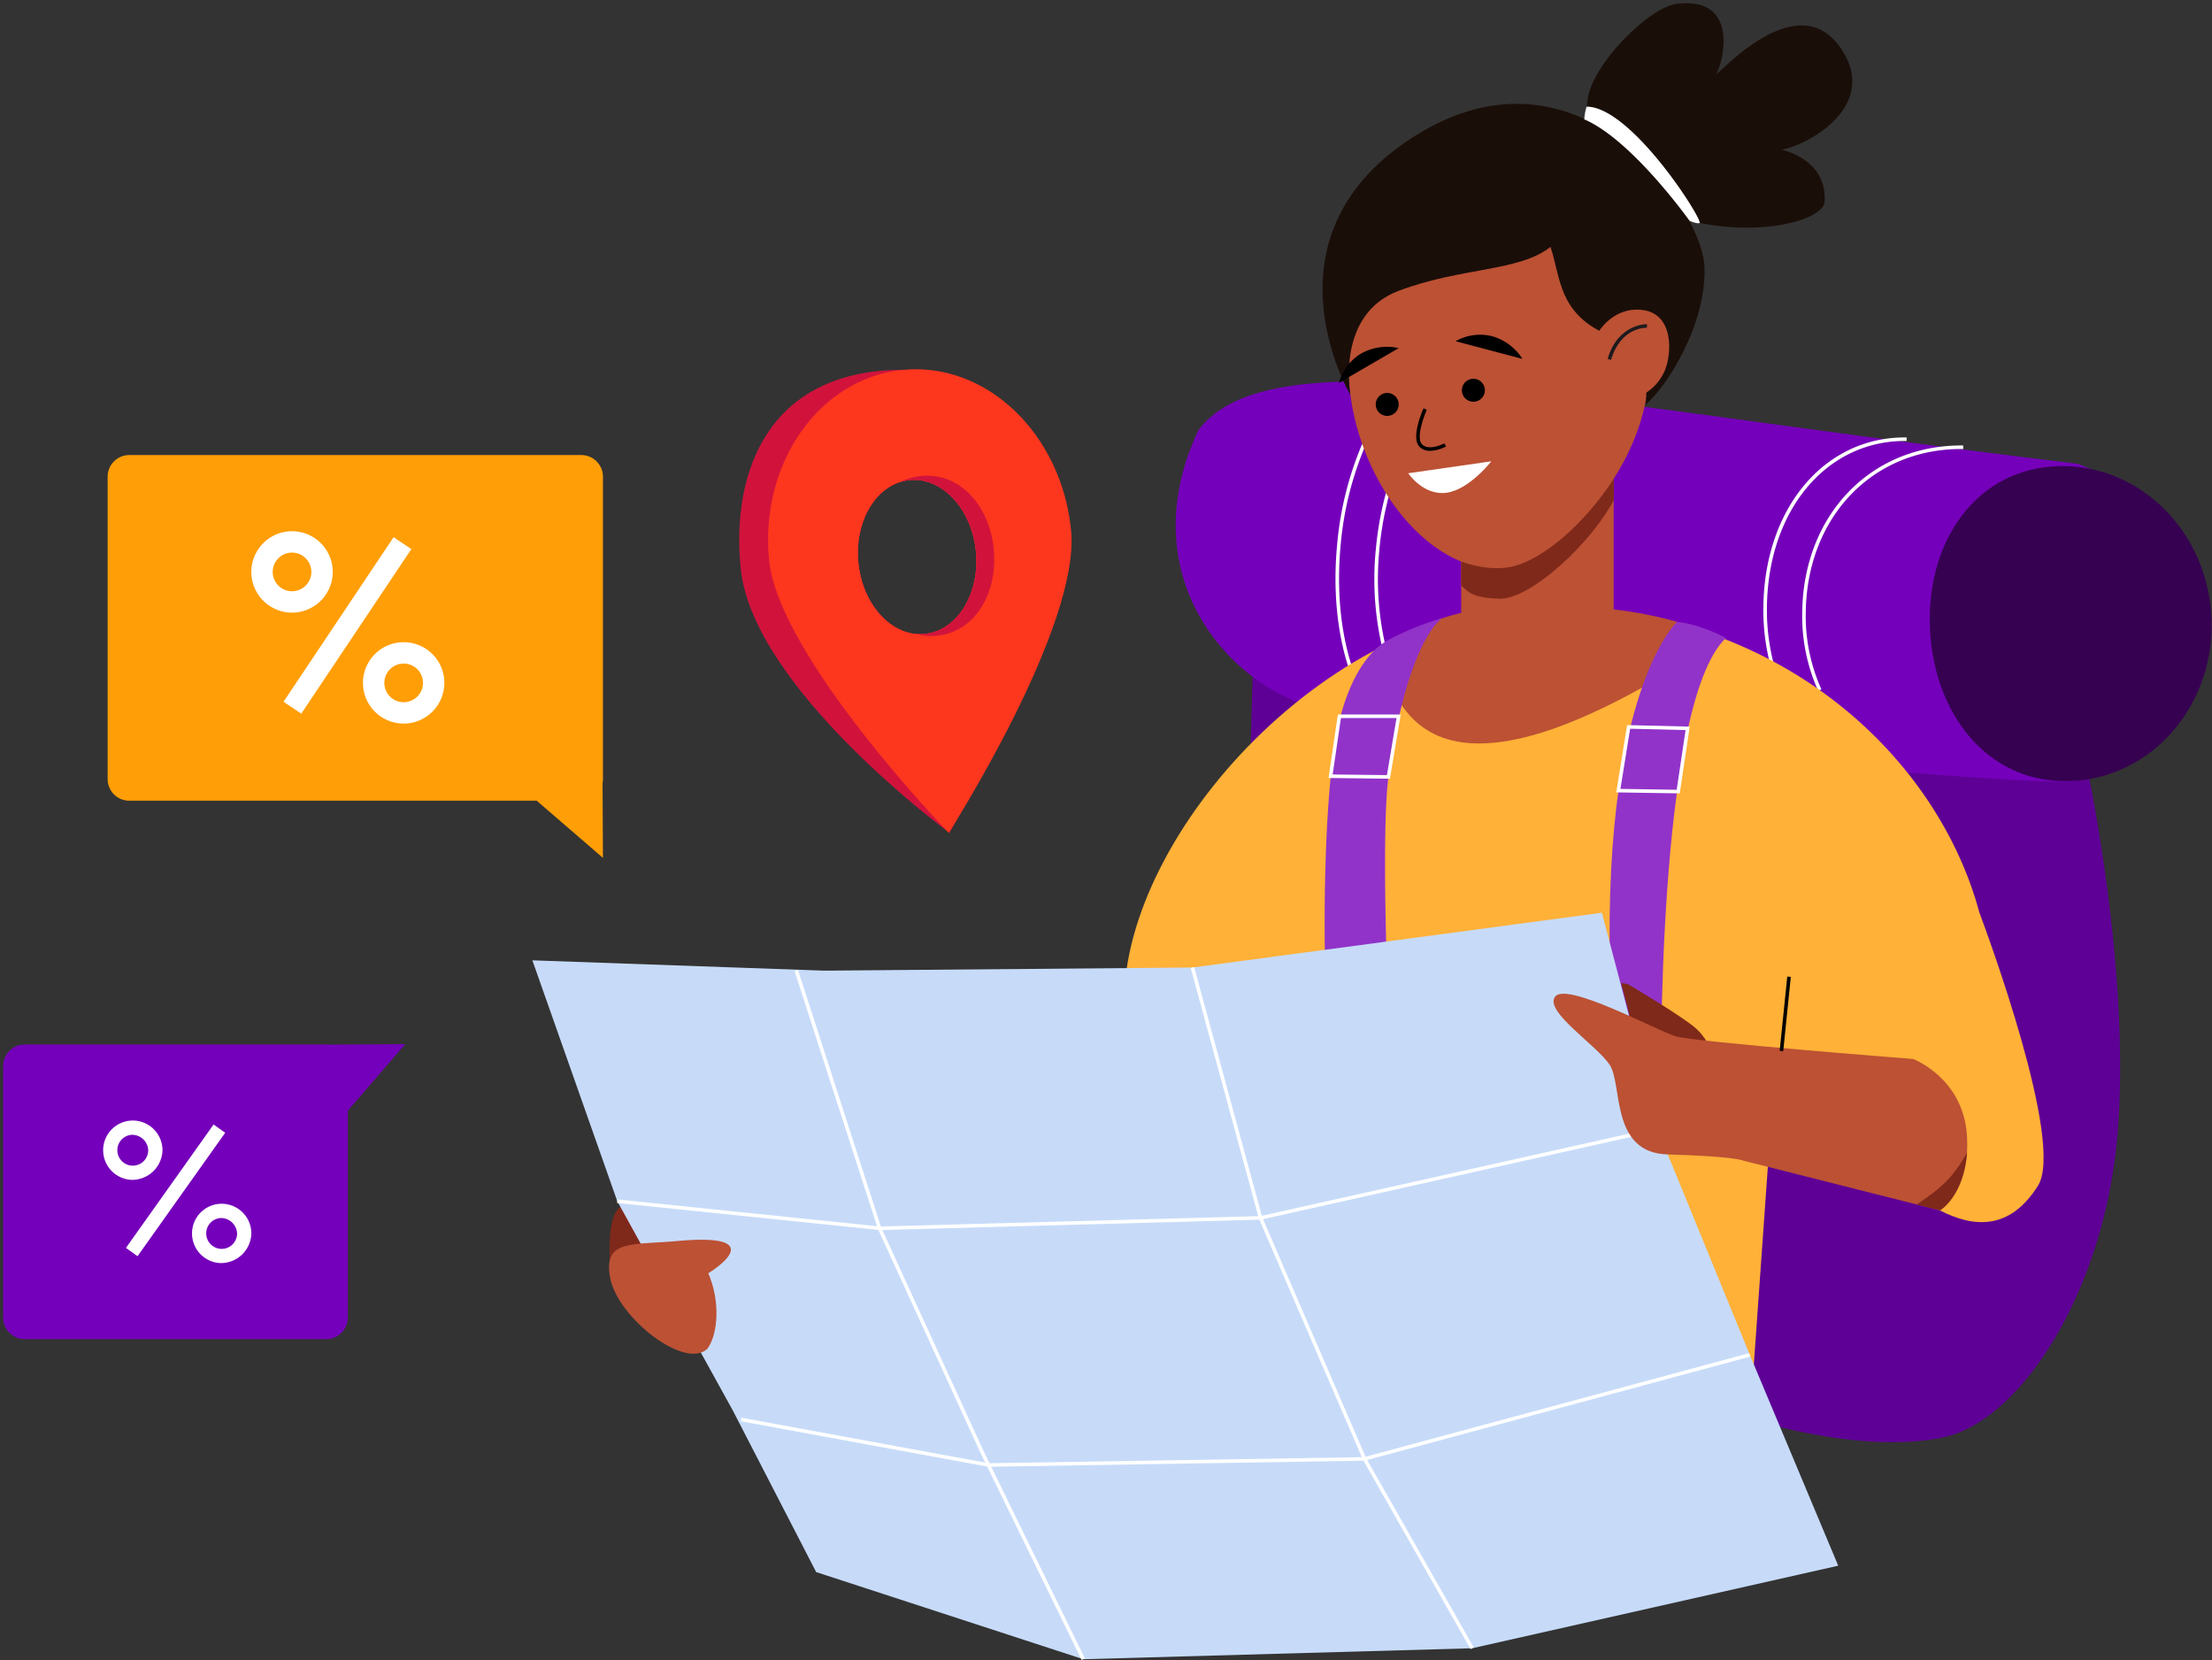 <svg xmlns="http://www.w3.org/2000/svg" viewBox="0 0 621 466"><rect x="0" y="0" width="621" height="466" fill="#333333" stroke="none"/><defs><style>.cls-1{fill:#d1133c;}.cls-1,.cls-10,.cls-11,.cls-12,.cls-13,.cls-14,.cls-16,.cls-2,.cls-3,.cls-4,.cls-6,.cls-7,.cls-8,.cls-9{fill-rule:evenodd;}.cls-2{fill:#fd361e;}.cls-3{fill:#5e0096;}.cls-4{fill:#7500bb;}.cls-14,.cls-5{fill:#fff;}.cls-6{fill:#7f291a;}.cls-7{fill:#ffb138;}.cls-8{fill:#360151;}.cls-9{fill:#bc5134;}.cls-10{fill:#9133c9;}.cls-11{fill:#c7dbf9;}.cls-12{fill:#1a0e09;}.cls-15{fill:#1d1a1d;}.cls-16{fill:#ff9e06;}</style></defs><g><path class="cls-1" d="M259.632,177.964c-9.107.905-17.452-8.031-18.637-19.959s5.238-22.331,14.345-23.236,17.452,8.031,18.637,19.959-5.237,22.331-14.345,23.236m37.22-28.757c-2.7-27.172-18.522-45.393-43.2-45.393-38.023,0-48.458,28.652-45.7,55.818,3.427,33.716,58.609,74.156,58.609,74.156s32.982-57.409,30.283-84.581"/><path class="cls-2" d="M259.632,177.964c-9.107.905-17.452-8.031-18.637-19.959s5.238-22.331,14.345-23.236,17.452,8.031,18.637,19.959-5.237,22.331-14.345,23.236m41.062-29.139c-2.7-27.172-23.866-47.314-47.276-44.987s-40.2,26.238-37.5,53.41,50.413,76.563,50.413,76.563S303.394,176,300.694,148.825"/><path class="cls-3" d="M586.1,216.309s12.187,56.8,8.379,102.2c-3.681,43.864-27.051,80.634-49.3,85.09s-50.678-4.421-50.678-4.421L349.653,262.005l2.155-77.635Z"/><path class="cls-4" d="M369.042,198.619c-24.5-6.371-51.555-37.552-32.616-77.854,20.619-27.373,100.692-8.162,246.817,9.432,0,0,21.321,7.787,27.122,17.406s1.156,46.122,1.156,46.122l-1.726,4.916s-19.475,18.069-27.062,20.551-189.195-14.2-213.691-20.573"/><path class="cls-5" d="M510.431,193.913a51.111,51.111,0,0,1-4.473-22.053c.334-27.437,19.375-47.093,45.208-46.808l-.012,1c-25.3-.3-43.869,18.962-44.2,45.82a50.105,50.105,0,0,0,4.383,21.625Z"/><path class="cls-5" d="M496.994,186.62a60.879,60.879,0,0,1-1.943-16.294c.338-27.63,17.026-47.536,39.75-47.536.16,0,.319,0,.478,0l-.012,1c-.154,0-.309,0-.464,0-22.154,0-38.42,19.492-38.752,46.548a59.906,59.906,0,0,0,1.91,16.026Z"/><path class="cls-5" d="M387.878,181.045a84.429,84.429,0,0,1-1.631-26.8,91.4,91.4,0,0,1,2.9-16.047l.963.266a90.462,90.462,0,0,0-2.864,15.872,83.438,83.438,0,0,0,1.609,26.485Z"/><path class="cls-5" d="M378.413,186.869c-3.12-9.933-4.173-21.624-3.044-33.806a93.2,93.2,0,0,1,7.071-28.485l.916.4a92.2,92.2,0,0,0-6.991,28.175c-1.117,12.053-.079,23.607,3,33.415Z"/><path class="cls-6" d="M171.3,355.937s-1.476-16.794,3.824-17.41,17.427,9,17.427,9l-12.533,11.1Z"/><path class="cls-7" d="M572.162,332.825c-7.89,12.56-17.97,11.9-27.61,6.93-4.72-2.43-6.61-14.47-7.3-26.15-10.93,6.24-25.21,9.91-40.81,12.05l-8.14,114.83H332.122V312.935c-10.26-6.97-16.54-17.04-16.54-31.57,0-47.64,58.55-112.03,118.38-111.39,67.59.72,110.38,43.94,121.71,86.13C557.782,261.735,579.672,320.855,572.162,332.825Z"/><path class="cls-8" d="M620.771,171.982c1.819,24.368-15.21,45.5-38.037,47.209s-38.988-16.595-40.808-40.963,11.391-45.578,34.217-47.282,42.808,16.668,44.628,41.036"/><path class="cls-9" d="M483.352,179.265c-90.7,60.68-91.98,9.88-97,3.01,8.51-5,15.83-8.31,23.86-10.23v-38.76h42.81v37.78C466.632,172.705,476.392,175.9,483.352,179.265Z"/><path class="cls-10" d="M466.344,307.209S464.75,197.863,484.552,179.07c-8.5-4.3-13.741-4.477-13.741-4.477s-23.7,21.533-18.071,114.83c6.708,11.934,13.6,17.786,13.6,17.786"/><path class="cls-10" d="M389.794,179.7s-12.225,4.666-15.66,33.235-1.909,67.148-1.909,67.148l17.282-3.988s-1.677-43.131.287-58c5.015-37.967,14.863-44.4,14.863-44.4a78.976,78.976,0,0,0-14.863,6.008"/><polygon class="cls-11" points="149.457 269.586 231.414 272.485 334.772 271.604 449.716 256.22 466.423 319.708 491.247 380.333 516.069 439.525 413.303 462.702 304.121 465.78 229.129 441.315 205.738 395.965 173.293 337.206 149.457 269.586"/><path class="cls-6" d="M457.013,276.269s16.258,9.547,19.6,12.889,3.339,5.71,3.339,5.71l-22.066-8.256-2.758-10.661Z"/><path class="cls-9" d="M463.081,102.033c0,30.582-26.543,53.918-37.711,56.806-22.665,5.86-46.781-25.269-46.781-55.852s16.648-54.418,42.485-54.418,42.007,22.882,42.007,53.464Z"/><path class="cls-12" d="M500.152,42.045s12.74,2.41,12.1,14.5c-.29,5.47-19.15,10.19-38.02,5.35,2.67,5.04,4.15,9.65,4.28,12.93.64,16.23-10.55,33.73-16.59,38.82,0,0,2.91-13.68-10.77-19.73s-12.99-16-15.85-24.6c-8.91,7-24.81,5.63-42.63,12.32-17.46,6.54-13.71,28.38-13.56,29.26-.79-1.33-26.16-45.68,18.98-73.26,17.91-10.94,34-10.14,47-4.12.14-1.43.33-3.26.61-5.55,1.21-9.83,17.15-25.91,25.05-26.89,17.39-2.16,13.17,15.83,11.26,19.33s21.74-25.6,34.69-7C527.742,29.255,508.432,40.455,500.152,42.045Z"/><path class="cls-9" d="M448.914,92.963s4.185-6.908,12.141-5.953,8.229,9.866,7.022,14.853a13.784,13.784,0,0,1-6.033,8.444Z"/><path class="cls-13" d="M408.639,95.777l18.776,4.981a14.911,14.911,0,0,0-8.593-6.4,14.014,14.014,0,0,0-10.183,1.423"/><path d="M401.52,126.561a4.132,4.132,0,0,1-2.954-1.079c-2.567-2.46.7-10,1.083-10.856l.912.408c-.955,2.137-3.051,8.051-1.3,9.726,2.038,1.952,6.171-.283,6.214-.306l.483.876A10.49,10.49,0,0,1,401.52,126.561Z"/><path class="cls-14" d="M395.337,132.855l23.324-3.351s-6.152,7.978-12.612,8.83-10.712-5.479-10.712-5.479"/><path class="cls-6" d="M425.37,158.839c-4.809,1.327-10.451.518-15.159-1.207v6.7c2.287,2.465,4.489,3.527,10.624,3.745,8.911.319,26.176-15.961,32.222-27.735v-5.985c-8.168,12.777-19.624,22.261-27.687,24.485"/><path class="cls-14" d="M445.438,29.936c12.736.049,33.021,32.346,31.693,32.691-.915.237-2.811-.647-2.811-.647s-16.171-22.74-29.537-28.468a13.311,13.311,0,0,1,.655-3.576"/><path class="cls-13" d="M416.857,109.552a3.222,3.222,0,1,1-3.223-3.223,3.223,3.223,0,0,1,3.223,3.223"/><path class="cls-13" d="M392.671,113.529a3.222,3.222,0,1,1-3.223-3.222,3.223,3.223,0,0,1,3.223,3.222"/><path class="cls-13" d="M375.878,107.487l16.793-9.765a14.912,14.912,0,0,0-10.6,1.554,14.016,14.016,0,0,0-6.189,8.211"/><polygon class="cls-5" points="246.944 345.304 173.241 337.703 173.344 336.709 246.982 344.307 353.868 341.38 458.386 318.016 458.605 318.993 353.991 342.369 246.944 345.304"/><polygon class="cls-5" points="303.672 466.001 275.12 407.557 246.475 345.011 223.078 272.603 224.029 272.296 247.406 344.65 276.024 407.129 304.57 465.561 303.672 466.001"/><polygon class="cls-5" points="412.868 462.95 382.639 409.787 353.423 342.08 334.289 271.735 335.254 271.473 354.364 341.751 383.533 409.341 413.737 462.456 412.868 462.95"/><polygon class="cls-5" points="277.49 411.755 207.967 398.973 208.149 397.989 277.573 410.763 383.003 409.04 491.116 379.851 491.376 380.816 383.143 410.038 383.081 410.039 277.49 411.755"/><path class="cls-9" d="M537.072,297.273s-61.421-4.773-66.672-6.365-30.548-15.376-33.807-11.135c-3.164,4.115,11.531,13.511,15.28,19.094s.088,24.763,16.34,25.212c18.4.507,20.963,1.676,20.963,1.676l55.375,14s8.751-5.09,7.637-21.162-15.116-21.322-15.116-21.322"/><rect x="490.72" y="284.112" width="20.95" height="0.999" transform="translate(167.12 754.286) rotate(-84.167)"/><path class="cls-6" d="M538.1,338.125l6.59,1.632s6.442-3.685,7.569-16.22c-4.237,7.457-7.538,10.123-14.159,14.588"/><path class="cls-5" d="M471.573,222.719l-17.823-.276,3.051-18.894,17.57.428Zm-16.651-1.259,15.792.246,2.5-16.757-15.566-.38Z"/><path class="cls-15" d="M452.288,101.027l-.959-.282C454.255,90.793,462.32,91,462.389,91l-.038,1C462.032,91.981,454.989,91.838,452.288,101.027Z"/><path class="cls-16" d="M169.272,218.705a6.445,6.445,0,0,1-.11,1.17l.11,20.95-18.6-16.05H36.292a6.06,6.06,0,0,1-6.07-6.07v-84.89a6.067,6.067,0,0,1,6.07-6.07H163.2a6.073,6.073,0,0,1,6.07,6.07Z"/><rect class="cls-5" x="69.75" y="172.574" width="55.577" height="5.999" transform="translate(-102.626 159.014) rotate(-56.217)"/><path class="cls-5" d="M81.987,171.978a11.426,11.426,0,1,1,11.426-11.426A11.438,11.438,0,0,1,81.987,171.978Zm0-16.852a5.426,5.426,0,1,0,5.426,5.426A5.432,5.432,0,0,0,81.987,155.126Z"/><path class="cls-5" d="M113.324,203.126A11.425,11.425,0,1,1,124.749,191.7,11.437,11.437,0,0,1,113.324,203.126Zm0-16.849a5.425,5.425,0,1,0,5.425,5.425A5.431,5.431,0,0,0,113.324,186.277Z"/><path class="cls-4" d="M113.762,293.125l-16.11,18.66v58.07a6.067,6.067,0,0,1-6.07,6.07H6.952a6.067,6.067,0,0,1-6.07-6.07v-70.57a6.067,6.067,0,0,1,6.07-6.07h84.63a6.326,6.326,0,0,1,.76.05v-.03Z"/><rect class="cls-5" x="28.041" y="332.155" width="42.492" height="4.001" transform="translate(-251.693 180.857) rotate(-54.618)"/><path class="cls-5" d="M36.907,331.209a8.328,8.328,0,1,1,8.707-8.32A8.53,8.53,0,0,1,36.907,331.209Zm0-12.639a4.335,4.335,0,1,0,4.707,4.319A4.531,4.531,0,0,0,36.907,318.57Z"/><path class="cls-5" d="M61.855,354.57a8.328,8.328,0,1,1,8.708-8.319A8.53,8.53,0,0,1,61.855,354.57Zm0-12.638a4.335,4.335,0,1,0,4.708,4.319A4.532,4.532,0,0,0,61.855,341.932Z"/><path class="cls-9" d="M198.847,357.428c3.3,7.609,2.856,16.756-.174,21.112-6.179,6.257-25.188-8.549-27.356-19.716s6.3-9.2,19.626-10.516c23.084-1.931,12.215,6.463,7.9,9.12"/><path class="cls-10" d="M389.794,218.1c5.015-37.966,14.794-44.451,14.794-44.451a74.69,74.69,0,0,0-14.794,6.056"/><path class="cls-1" d="M278.98,154.114c-1.229-12.379-9.687-21.555-20.352-20.5a16.926,16.926,0,0,0-5.926,1.724,12.82,12.82,0,0,1,2.639-.574c9.108-.905,17.452,8.032,18.637,19.959s-5.237,22.332-14.346,23.237a12.9,12.9,0,0,1-2.554,0,16.951,16.951,0,0,0,6,.483c10.665-1.06,17.127-11.954,15.9-24.332"/><path class="cls-5" d="M390.216,218.6l-17.239-.2,2.613-17.826h17.651Zm-16.084-1.187,15.24.177,2.687-16.017H376.453Z"/></g></svg>
